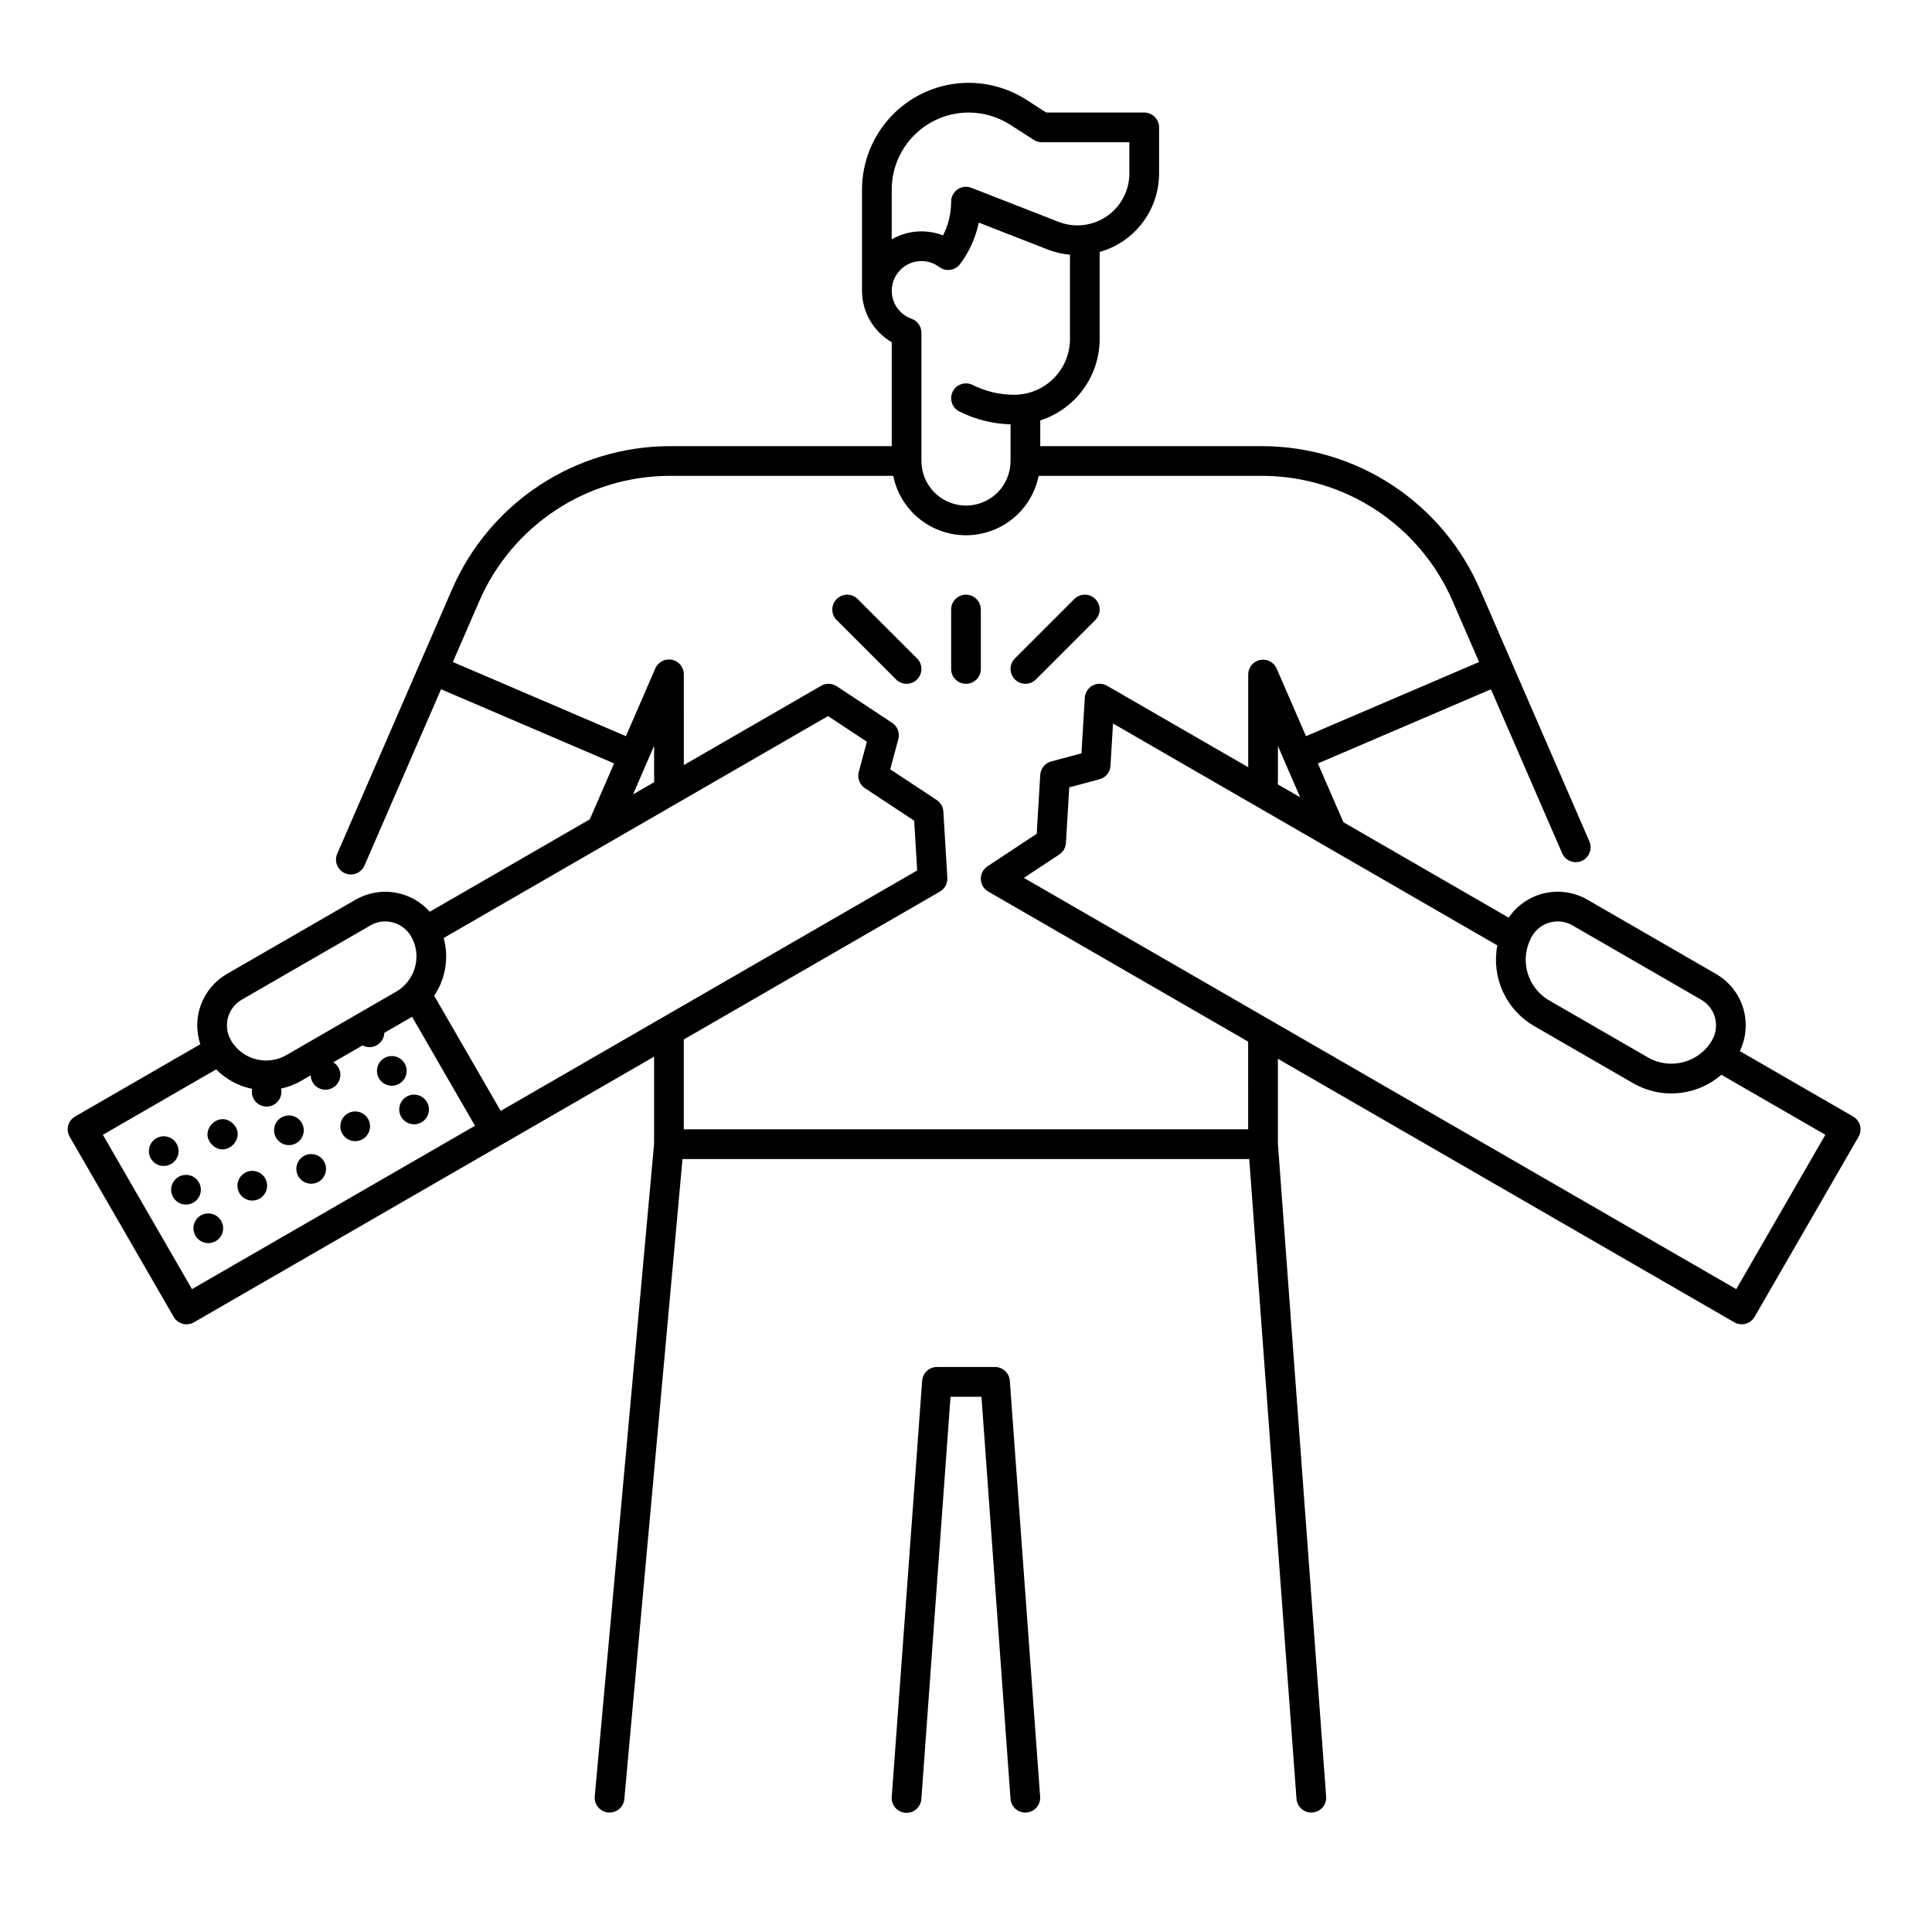 <?xml version="1.0" encoding="UTF-8"?>
<!-- Uploaded to: ICON Repo, www.svgrepo.com, Generator: ICON Repo Mixer Tools -->
<svg fill="#000000" width="800px" height="800px" version="1.1" viewBox="144 144 512 512" xmlns="http://www.w3.org/2000/svg">
 <g>
  <path d="m636.93 442.27c-0.27-1.008-0.93-1.867-1.836-2.387l-30.023-17.332h0.004c1.723-3.574 2.031-7.668 0.863-11.461-1.172-3.793-3.731-7-7.172-8.984l-34.086-19.68c-3.434-1.988-7.496-2.602-11.363-1.719-3.871 0.883-7.262 3.199-9.496 6.481l-43.805-25.289-6.766-15.574 45.867-19.656 18.859 43.426v-0.004c0.41 0.965 1.188 1.727 2.164 2.117 0.973 0.387 2.062 0.371 3.023-0.047 0.961-0.418 1.719-1.203 2.098-2.18 0.383-0.977 0.359-2.066-0.066-3.023l-29.02-66.832c-4.871-11.203-12.891-20.754-23.09-27.48-10.195-6.727-22.129-10.344-34.348-10.41h-59.059v-6.828c4.566-1.465 8.551-4.344 11.379-8.215 2.832-3.875 4.359-8.547 4.363-13.344v-23.078c4.535-1.277 8.527-4.004 11.371-7.766 2.844-3.758 4.379-8.344 4.375-13.055v-12.191c0-1.043-0.414-2.047-1.152-2.785-0.738-0.738-1.742-1.152-2.785-1.152h-25.977l-5.227-3.363v0.004c-4.566-2.938-9.879-4.504-15.309-4.512-7.496 0.008-14.684 2.988-19.984 8.289-5.297 5.301-8.281 12.488-8.289 19.98v26.836c0.004 5.621 3.004 10.816 7.875 13.633v27.551h-59.043c-12.219 0.062-24.156 3.68-34.359 10.406-10.199 6.731-18.223 16.277-23.094 27.484l-30.43 70.062c-0.434 0.961-0.461 2.055-0.082 3.035 0.379 0.984 1.137 1.773 2.102 2.191 0.965 0.422 2.059 0.434 3.039 0.043 0.977-0.395 1.754-1.16 2.16-2.133l20.27-46.668 45.859 19.656-6.438 14.82-42.41 24.488h0.004c-2.41-2.715-5.68-4.516-9.262-5.098s-7.254 0.09-10.398 1.898l-34.094 19.68h0.004c-3.148 1.812-5.57 4.66-6.856 8.055-1.289 3.398-1.359 7.133-0.203 10.574l-33.172 19.148c-0.906 0.52-1.566 1.379-1.836 2.391-0.27 1.008-0.129 2.082 0.395 2.984l27.551 47.723v0.004c1.086 1.883 3.496 2.527 5.379 1.438l121.94-70.398v23.027l-15.73 173c-0.195 2.164 1.398 4.078 3.566 4.277 0.121 0.012 0.242 0.016 0.359 0.016 2.035-0.004 3.731-1.555 3.914-3.582l15.418-169.6h150.19l12.523 169.54v-0.004c0.152 2.059 1.863 3.648 3.926 3.648 0.098 0 0.195 0 0.297-0.012h-0.004c2.168-0.16 3.797-2.047 3.637-4.215l-12.785-173.04v-22.488l120.95 69.832c1.883 1.086 4.289 0.441 5.375-1.441l27.551-47.723c0.523-0.906 0.668-1.98 0.395-2.992zm-86.941-50.148c1.039-1.809 2.762-3.133 4.781-3.668 0.668-0.176 1.359-0.266 2.051-0.266 1.375 0 2.731 0.363 3.922 1.059l34.086 19.68c3.766 2.172 5.055 6.984 2.883 10.75-3.441 5.941-11.043 7.977-16.992 4.551l-26.176-15.113c-2.856-1.648-4.941-4.363-5.797-7.551-0.852-3.188-0.406-6.582 1.242-9.441zm-61.43-36.84-5.961-3.445c0.039-0.211 0.062-0.426 0.066-0.641v-9.492zm-108.24-161.06c0.004-5.406 2.156-10.594 5.981-14.418 3.824-3.82 9.008-5.973 14.418-5.981 3.91 0.008 7.742 1.133 11.035 3.25l6.211 3.996-0.004-0.004c0.637 0.41 1.375 0.629 2.133 0.629h23.199v8.254c0.004 4.551-2.246 8.812-6.004 11.379-3.758 2.566-8.543 3.113-12.781 1.457l-23.074-9.012-0.004-0.004c-1.211-0.473-2.578-0.316-3.652 0.418-1.074 0.734-1.715 1.953-1.715 3.254 0.008 3.109-0.727 6.176-2.144 8.945-4.457-1.734-9.457-1.348-13.598 1.043zm7.871 18.961v0.004c1.703-0.008 3.363 0.547 4.723 1.574 1.738 1.301 4.207 0.949 5.512-0.789 2.449-3.246 4.141-7 4.953-10.984l18.27 7.133c1.891 0.738 3.879 1.203 5.902 1.387v22.344c-0.004 3.914-1.562 7.664-4.328 10.434-2.766 2.766-6.519 4.324-10.434 4.328-3.824 0.012-7.602-0.879-11.02-2.598-0.934-0.469-2.016-0.547-3.004-0.219-0.992 0.328-1.812 1.039-2.281 1.973-0.973 1.941-0.188 4.309 1.754 5.281 4.219 2.117 8.852 3.281 13.566 3.406v9.719c-0.004 2.598-0.859 5.121-2.434 7.191-3.082 4.008-8.375 5.609-13.164 3.984-4.789-1.625-8.012-6.121-8.016-11.176v-33.988c0-1.672-1.055-3.16-2.629-3.715-3.609-1.281-5.769-4.977-5.121-8.75 0.648-3.773 3.922-6.531 7.75-6.535zm-70.84 128.46v9.648l-5.594 3.231zm55.867 11.234 13.051 8.617 0.789 13.188-110.37 63.723-17.625-30.539c3.027-4.484 3.945-10.066 2.516-15.285l101.86-58.812 10.293 6.797-2.148 8.004v0.004c-0.438 1.637 0.219 3.371 1.633 4.305zm-165.14 56.043 34.098-19.68c1.184-0.688 2.531-1.047 3.902-1.047 2.852 0.004 5.481 1.535 6.894 4.008 0.078 0.125 0.141 0.262 0.23 0.441 0.77 1.496 1.168 3.152 1.164 4.832 0.004 2.75-1.047 5.394-2.934 7.394-0.711 0.77-1.539 1.422-2.449 1.938l-29.098 16.809c-4.977 2.863-11.324 1.32-14.426-3.512-0.098-0.141-0.184-0.289-0.266-0.426v-0.004c-1.043-1.805-1.328-3.957-0.789-5.973s1.859-3.734 3.668-4.781zm-13.199 76.715-23.617-40.906 30.02-17.328c2.594 2.625 5.914 4.418 9.531 5.148-0.234 1.16 0.062 2.359 0.816 3.273 0.75 0.914 1.875 1.438 3.055 1.43 1.184-0.008 2.301-0.551 3.035-1.473 0.738-0.926 1.02-2.133 0.77-3.289 1.871-0.406 3.672-1.102 5.332-2.059l2.523-1.457h-0.004c0.016 0.645 0.191 1.277 0.508 1.84 1.086 1.883 3.496 2.527 5.379 1.438 1.883-1.086 2.527-3.492 1.441-5.375-0.328-0.559-0.789-1.023-1.34-1.359l7.762-4.484c1.195 0.641 2.633 0.617 3.809-0.059 1.172-0.68 1.91-1.914 1.953-3.269l7.059-4.078c0.098-0.055 0.191-0.121 0.289-0.18l16.676 28.887zm279.9-42.348h-149.57v-23.812l67.887-39.195c1.289-0.746 2.047-2.152 1.961-3.641l-1.055-17.574c-0.074-1.238-0.727-2.367-1.758-3.051l-12.324-8.137 2.148-8.004v-0.004c0.438-1.637-0.219-3.371-1.633-4.305l-14.691-9.703v0.004c-1.242-0.82-2.844-0.871-4.133-0.125l-36.387 21.012-0.004-24.062c0-1.883-1.34-3.5-3.188-3.859-1.852-0.355-3.695 0.648-4.398 2.394l-7.762 17.871-45.859-19.656 7.027-16.18c4.262-9.805 11.277-18.156 20.199-24.043 8.922-5.887 19.363-9.055 30.051-9.113h59.434c0.16 0.805 0.371 1.598 0.629 2.375 1.531 4.527 4.656 8.34 8.793 10.73 4.137 2.391 9.004 3.195 13.691 2.266 4.684-0.934 8.871-3.539 11.777-7.332 1.805-2.371 3.047-5.121 3.641-8.039h59.457c10.688 0.062 21.125 3.227 30.043 9.113 8.922 5.887 15.938 14.238 20.191 24.043l7.027 16.18-45.867 19.656-7.773-17.91h0.004c-0.746-1.711-2.59-2.664-4.414-2.285-1.828 0.383-3.137 1.996-3.133 3.859v24.562l-37.406-21.586c-1.18-0.684-2.633-0.703-3.832-0.059-1.203 0.648-1.984 1.871-2.066 3.231l-0.887 14.738-8.012 2.141 0.004 0.004c-1.641 0.438-2.812 1.875-2.914 3.566l-0.934 15.609-13.043 8.617c-1.141 0.75-1.809 2.039-1.766 3.402 0.039 1.359 0.781 2.606 1.961 3.289l68.879 39.766zm129.35 42.348-188.79-108.99 9.379-6.191c1.035-0.684 1.688-1.812 1.762-3.051l0.887-14.742 8.012-2.141-0.004 0.004c1.641-0.438 2.812-1.875 2.914-3.57l0.672-11.219 101.85 58.805v0.004c-0.797 4.141-0.281 8.426 1.473 12.258 1.754 3.836 4.66 7.027 8.312 9.129l26.176 15.113c3.074 1.785 6.566 2.731 10.121 2.731 4.883 0 9.598-1.758 13.293-4.949l27.551 15.906z"/>
  <path d="m190.8 447.09c-0.797-1.379-2.344-2.141-3.926-1.934-1.578 0.207-2.875 1.344-3.285 2.883-0.414 1.539 0.141 3.172 1.406 4.141 1.262 0.969 2.984 1.082 4.363 0.285 0.902-0.52 1.562-1.379 1.832-2.391 0.273-1.008 0.129-2.082-0.391-2.984z"/>
  <path d="m197.23 466.1c-1.379 0.797-2.141 2.344-1.934 3.922 0.207 1.578 1.348 2.875 2.883 3.289 1.539 0.41 3.172-0.145 4.144-1.406 0.969-1.266 1.082-2.984 0.285-4.363-1.086-1.883-3.496-2.527-5.379-1.441z"/>
  <path d="m196.7 457.32c-0.797-1.379-2.344-2.144-3.922-1.934-1.578 0.207-2.875 1.344-3.289 2.883-0.41 1.539 0.145 3.172 1.406 4.141 1.262 0.969 2.984 1.082 4.363 0.285 1.883-1.086 2.527-3.492 1.441-5.375z"/>
  <path d="m224.5 450.36c-1.379 0.797-2.141 2.344-1.934 3.922 0.207 1.582 1.348 2.879 2.883 3.289 1.539 0.414 3.176-0.141 4.144-1.406 0.969-1.262 1.082-2.984 0.285-4.363-1.086-1.883-3.496-2.527-5.379-1.441z"/>
  <path d="m223.97 441.57c-0.793-1.379-2.344-2.141-3.922-1.934s-2.875 1.348-3.289 2.883c-0.41 1.539 0.145 3.172 1.406 4.144 1.266 0.969 2.988 1.082 4.367 0.285 1.879-1.09 2.527-3.496 1.438-5.379z"/>
  <path d="m257.14 436.05c-0.797-1.379-2.344-2.144-3.922-1.938-1.578 0.211-2.879 1.348-3.289 2.887-0.414 1.535 0.141 3.172 1.406 4.141 1.262 0.969 2.984 1.082 4.363 0.285 1.883-1.086 2.527-3.492 1.441-5.375z"/>
  <path d="m251.24 425.83c-0.793-1.379-2.344-2.144-3.922-1.934-1.578 0.207-2.875 1.344-3.289 2.883-0.41 1.539 0.145 3.172 1.406 4.141 1.266 0.969 2.988 1.082 4.367 0.285 1.883-1.086 2.527-3.492 1.438-5.375z"/>
  <path d="m205.69 441.73c3.82 3.594-1.574 9.328-5.394 5.731-3.824-3.594 1.57-9.328 5.394-5.731"/>
  <path d="m208.89 454.82c-1.379 0.797-2.141 2.344-1.934 3.922 0.207 1.578 1.348 2.875 2.883 3.289 1.539 0.41 3.172-0.145 4.141-1.406 0.973-1.262 1.082-2.984 0.289-4.363-1.09-1.883-3.496-2.527-5.379-1.441z"/>
  <path d="m236.16 439.08c-1.375 0.793-2.141 2.344-1.934 3.922 0.207 1.578 1.348 2.875 2.883 3.285 1.539 0.414 3.176-0.141 4.144-1.402 0.969-1.266 1.082-2.988 0.285-4.367-1.086-1.883-3.496-2.527-5.379-1.438z"/>
  <path d="m400 301.6c-2.176 0-3.938 1.762-3.938 3.938v15.742c0 2.176 1.762 3.938 3.938 3.938 2.172 0 3.934-1.762 3.934-3.938v-15.742c0-1.043-0.414-2.047-1.152-2.785s-1.738-1.152-2.781-1.152z"/>
  <path d="m415.74 325.21c1.043 0 2.047-0.414 2.785-1.152l15.742-15.742v-0.004c1.539-1.535 1.539-4.027 0-5.566-1.535-1.535-4.027-1.535-5.566 0l-15.746 15.746c-1.125 1.125-1.461 2.816-0.852 4.289 0.609 1.469 2.043 2.43 3.637 2.43z"/>
  <path d="m371.29 302.75c-1.535-1.535-4.027-1.535-5.566 0-1.539 1.539-1.539 4.031 0 5.566l15.746 15.746c1.535 1.535 4.027 1.535 5.566 0 1.535-1.539 1.535-4.031 0-5.566z"/>
  <path d="m407.69 506.27h-15.387c-2.035 0-3.734 1.555-3.918 3.582l-8.051 110.21c-0.113 1.051 0.199 2.102 0.867 2.918 0.668 0.816 1.637 1.328 2.688 1.426 1.051 0.094 2.098-0.234 2.902-0.918 0.805-0.684 1.305-1.66 1.379-2.715l7.727-106.62h8.199l7.707 106.62c0.188 2.027 1.883 3.578 3.918 3.582 0.117 0 0.238 0 0.359-0.016 2.164-0.199 3.762-2.113 3.562-4.277l-8.035-110.21h0.004c-0.188-2.027-1.887-3.582-3.922-3.582z"/>
 </g>
</svg>